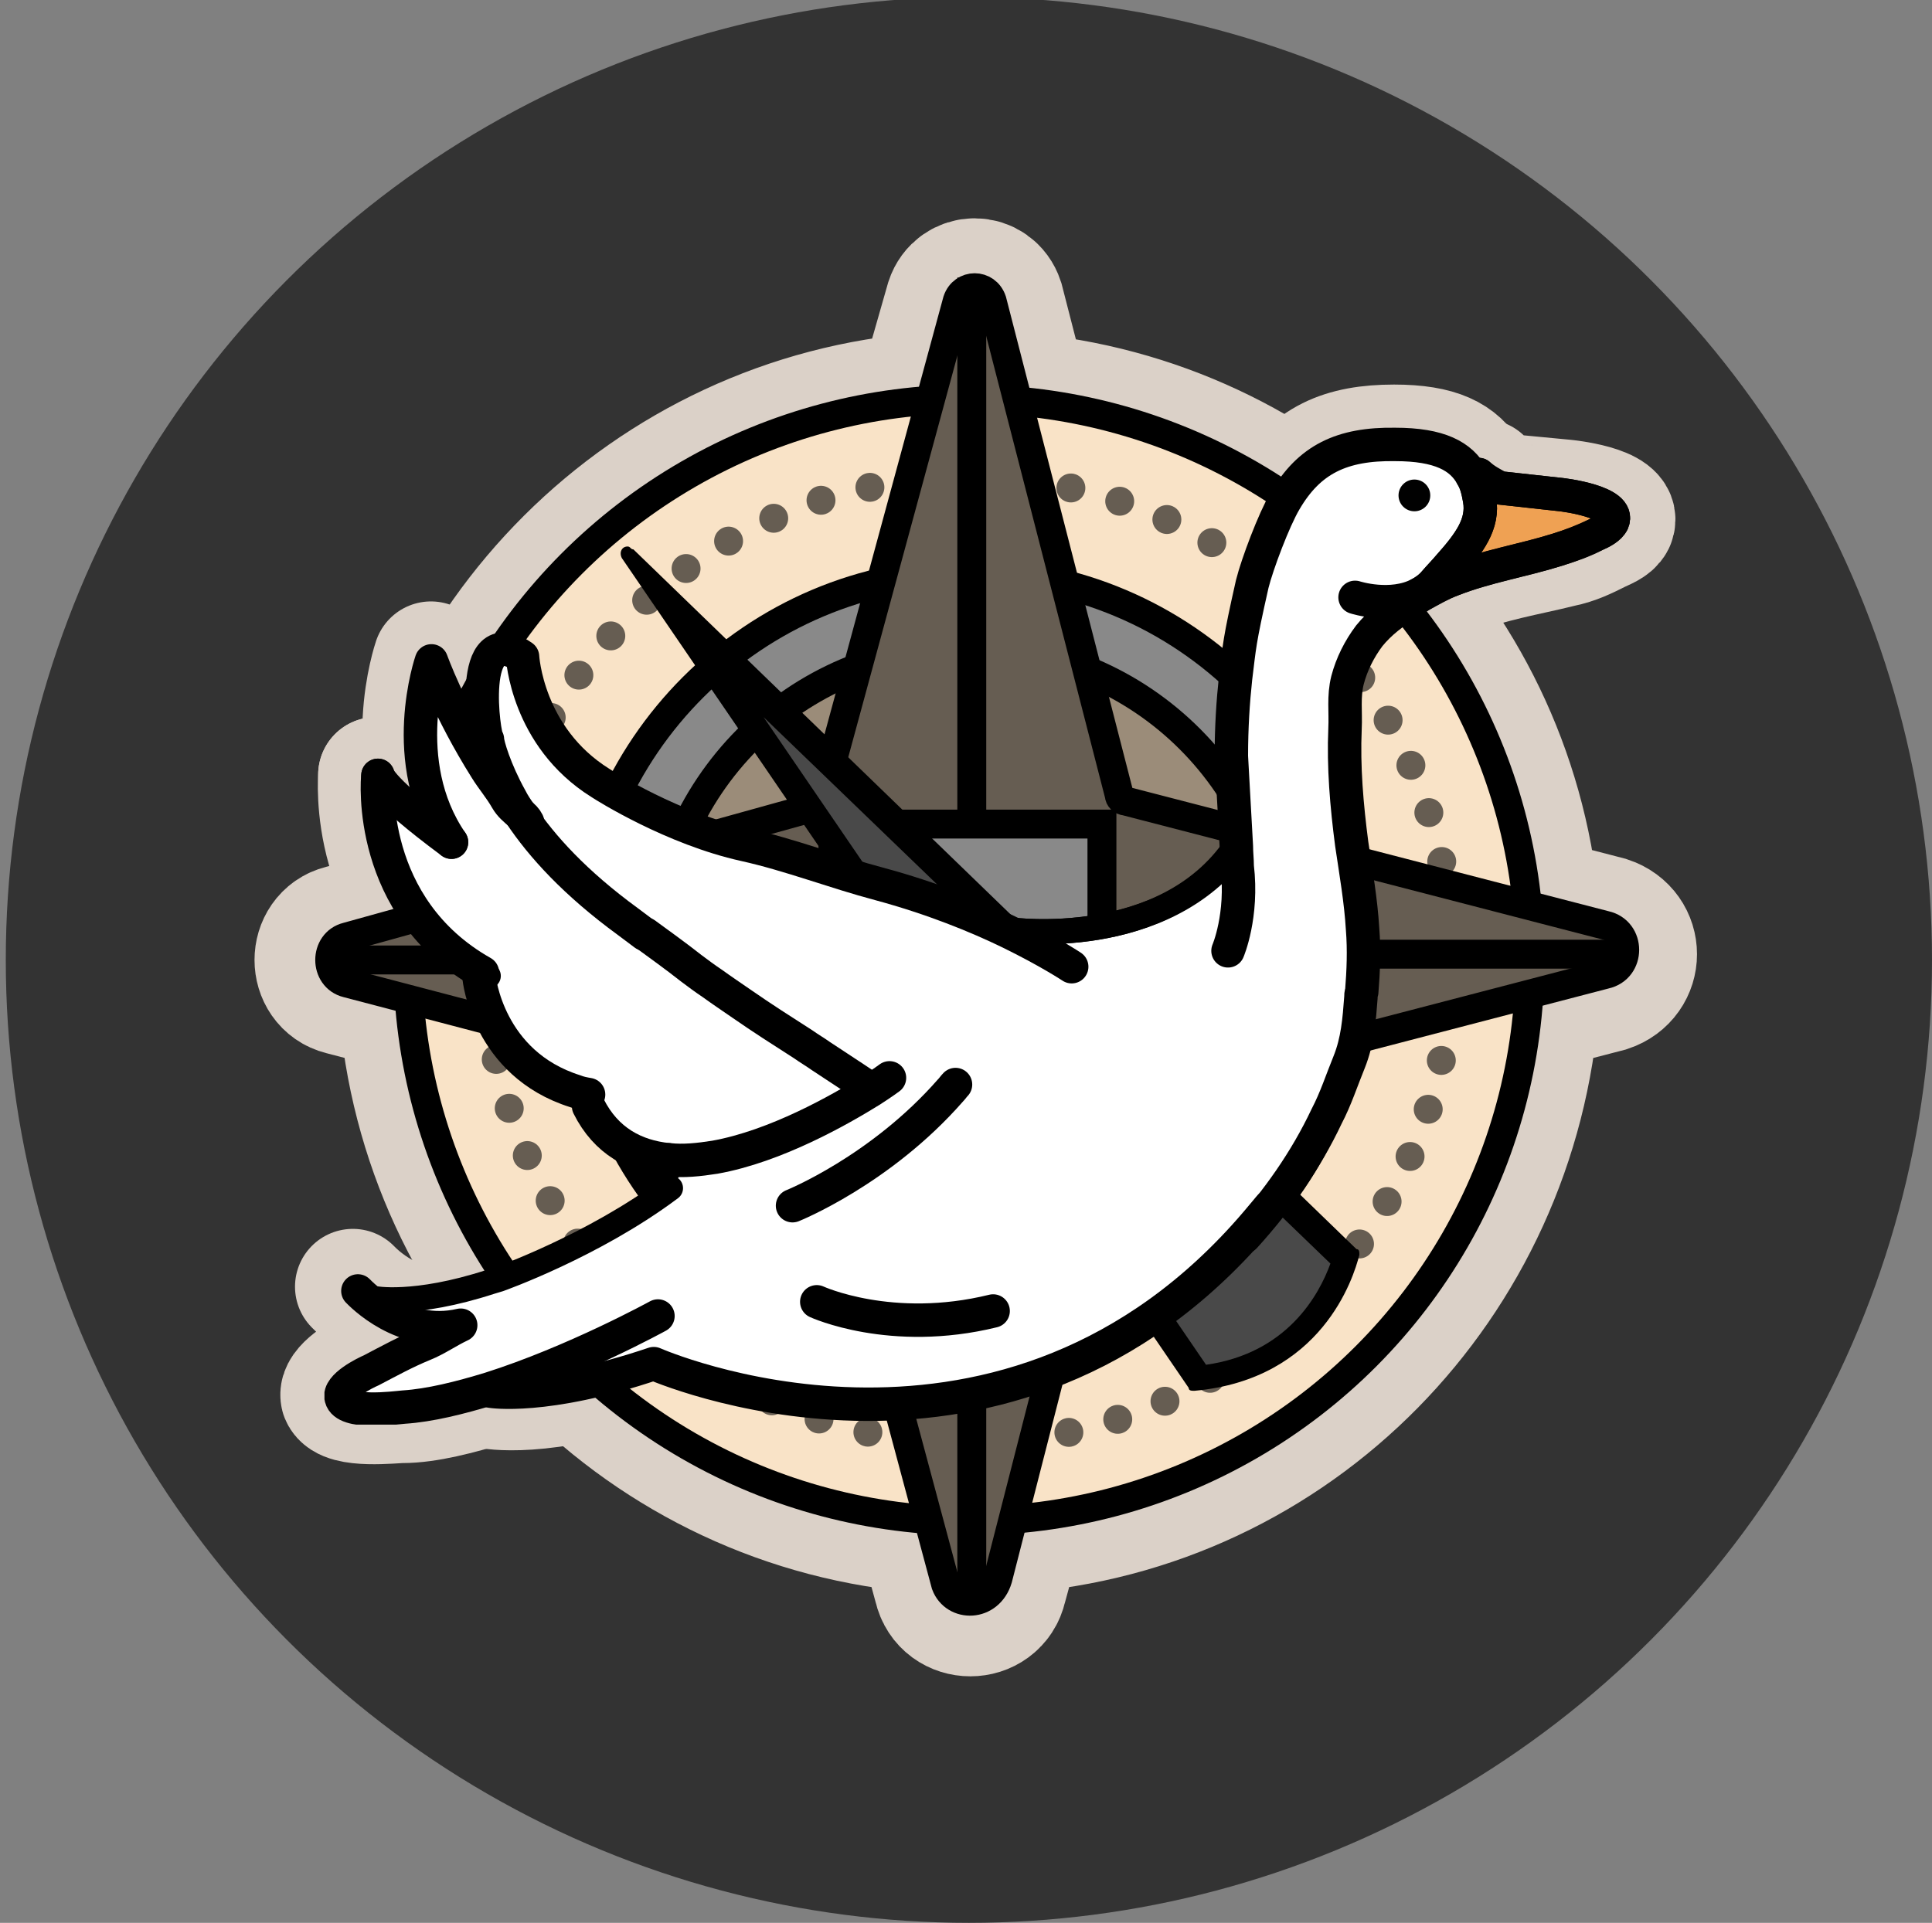 <?xml version="1.0" encoding="utf-8"?>
<!-- Generator: Adobe Illustrator 25.4.1, SVG Export Plug-In . SVG Version: 6.00 Build 0)  -->
<svg version="1.1" xmlns="http://www.w3.org/2000/svg" xmlns:xlink="http://www.w3.org/1999/xlink" x="0px" y="0px"
	 viewBox="0 0 66.8 66.5" style="enable-background:new 0 0 66.8 66.5;" xml:space="preserve">
<rect x="0" y="0" width="66.8" height="66.5" fill="#808080" stroke="none"/>
<style type="text/css">
	.st0{fill:none;stroke:#FFFFFF;stroke-width:4;stroke-linecap:round;stroke-linejoin:round;stroke-miterlimit:10;}
	.st1{fill:#FFFFFF;stroke:#000000;stroke-width:3;stroke-linecap:round;stroke-linejoin:round;stroke-miterlimit:10;}
	.st2{fill:#EFA153;stroke:#000000;stroke-width:4;stroke-linecap:round;stroke-linejoin:round;stroke-miterlimit:10;}
	.st3{fill:#010101;}
	.st4{fill:none;stroke:#000000;stroke-width:4;stroke-linecap:round;stroke-linejoin:round;stroke-miterlimit:10;}
	.st5{fill:none;stroke:#000000;stroke-width:3;stroke-linecap:round;stroke-linejoin:round;stroke-miterlimit:10;}
	.st6{fill:none;stroke:#FFFFFF;stroke-width:2;stroke-linecap:round;stroke-linejoin:round;stroke-miterlimit:10;}
	.st7{display:none;fill:#333333;}
	.st8{fill:#333333;}
	.st9{fill:none;stroke:#DBD1C8;stroke-width:4;stroke-linecap:round;stroke-linejoin:round;stroke-miterlimit:10;}
	.st10{fill:#FFFFFF;}
	.st11{fill:#DBD1C8;}
	.st12{fill:#EFA153;}
	.st13{stroke:#DBD1C8;stroke-width:5;stroke-miterlimit:10;}
	.st14{fill:#F9E3C7;}
	.st15{fill:none;stroke:#000000;stroke-linecap:round;stroke-linejoin:round;stroke-miterlimit:10;}
	.st16{fill:none;stroke:#665D52;stroke-linecap:round;stroke-linejoin:round;stroke-miterlimit:10;stroke-dasharray:0,1.75;}
	.st17{fill:#898989;}
	.st18{fill:#9B8C79;}
	.st19{fill:#665D52;stroke:#000000;stroke-miterlimit:10;}
	.st20{fill:#494949;stroke:#000000;stroke-miterlimit:10;}
	.st21{fill:#494949;}
	.st22{fill:#EFEAE4;stroke:#333333;stroke-width:0.75;stroke-linecap:round;stroke-linejoin:round;stroke-miterlimit:10;}
</style>
<symbol  id="New_Symbol_00000044876285098442181340000015591834923753713034_" viewBox="-78.1 -59.7 156.3 119.4">
	<path class="st0" d="M-46.5-20.3c6.1-1.4,14.9-0.7,27.8,4.7"/>
	<path class="st0" d="M-28.1-9.4c-14.8-2-24.7,0.1-31.1,3.8"/>
	<path class="st0" d="M-39.7-1L-39.7-1c-12.7,1.2-19.6,5.7-23.2,11l0,0"/>
	<path class="st1" d="M-57.2-42.3l-1-0.3c-9.2-3-14-2-14-2c-0.8,0.1-1.4,0.5-2,0.9c0.3-0.3,5.4-5.7,12.3-4.1
		c-1.5-0.7-2.9-1.7-4.4-2.3c-2.2-0.9-4.2-1.9-6.3-3.1c-0.7-0.4-3.9-1.9-3.6-3.3c0.5-1.9,6.4-1.1,7.5-1.1c3.1,0.2,6.7,1,10.3,2.2
		l0.1-0.4c0,0,6.5-1.1,19.5,3.3c0,0,40.6-17.9,70.7,15.3c3.9,4.3,7.3,9.1,9.8,14.4c1.1,2.1,1.8,4.3,2.7,6.5c1,2.5,1.2,5,1.4,7.7
		c0,0.2,0,0.5,0.1,0.7c0.2,2.5,0.3,5,0.1,7.5c-0.2,3.4-0.8,6.8-1.3,10.2c-0.6,4.6-1,9.2-0.8,13.8c0.1,2-0.2,3.8,0.3,5.8
		c0.5,1.9,1.4,3.7,2.6,5.3c1.3,1.6,2.9,2.8,4.7,3.9c0.5,0.3,1,0.6,1.4,0.9l-0.1,0.2c0.6,0.3,1.3,0.8,1.8,1.4
		c0.6,0.7,1.2,1.3,1.7,1.9c2.5,2.8,4.2,5.1,3.7,8c-0.2,1.1-0.4,2-0.9,2.8c-1.3,2.4-3.9,3.8-9.2,3.8c-6.4,0.1-10.3-1.8-13.2-6.8
		c-1.3-2.2-3.3-7.5-3.9-9.9c-1.6-7.1-1.5-7.3-2-11.3c-0.3-2.8-0.5-5.9-0.5-9.3c0,0,0.3-5.4,0.6-10.8C22.4-3,4.1-0.5,4.1-0.5L4-0.8
		C0,1.1-5.4,3.3-11.7,5C-17,6.4-22.4,8.5-27.8,9.7c-8.6,1.9-16.7,7-17.3,7.4c-8.8,5.5-9.3,15.1-9.3,15.1c-6.7,4.6-4.6-9.9-4.2-9.9
		c0-0.6,0.9-3.7,2.8-7.1c0.3-0.6,0.7-1.2,1.2-1.9c-0.6,0.5-1.2,1-1.6,1.7c-0.8,1.4-1.7,2.3-2.5,3.7c-4.3,7-6.5,12.9-6.5,12.9
		s-4.2-12.1,2.4-21.7c-8.6,6.3-8.8,7.9-8.8,8C-71.8,17.4-73,2.2-59.2-5.6c0.2-0.1,0.4-0.2,0.7-0.4l0,0c-0.2,0.1-0.4,0.2-0.7,0.4
		l-0.3-0.6c0,0,1-10.3,11.5-13.6c0.5-0.2,1-0.3,1.6-0.4l0-1.2c2.1-4.2,5.6-6.1,9.5-6.4l-0.1-1.5c0,0-1.4-0.8,0.3-2.1
		C-45.9-38.3-57.2-42.3-57.2-42.3z"/>
	<path class="st2" d="M69.8,51.6c0,0,7.3-0.8,6.2-3.3c-0.3-0.7-1.3-1.2-2-1.5c-1.5-0.8-3-1.3-4.6-1.8c-4.2-1.3-8.6-2-12.6-3.6
		c-1.3-0.5-2.5-1.2-3.8-1.9l-0.1,0.2c0.6,0.3,1.3,0.8,1.8,1.4c0.6,0.7,1.2,1.3,1.7,1.9c2.5,2.8,4.2,5.1,3.7,8
		c-0.2,1.1-0.4,2-0.9,2.8L60,54c0.8-0.7,1.6-1.1,2.5-1.6L69.8,51.6z"/>
	<circle class="st3" cx="52.3" cy="51.5" r="1.9"/>
	<path class="st4" d="M-38.2-46.7c0,0-10-5.5-20.1-8.7c-3.6-1.1-7.2-2-10.3-2.2c-1.2-0.1-7-0.9-7.5,1.1c-0.4,1.4,2.9,3,3.6,3.3
		c2.1,1.1,4.1,2.2,6.3,3.1c1.5,0.6,2.9,1.6,4.4,2.3c-6.9-1.6-12,3.8-12.3,4.1"/>
	<path class="st4" d="M-22.1-33.5c0,0,10.5,4.2,18.9,13.8c0.2,0.2,0.4,0.5,0.6,0.7"/>
	<path class="st4" d="M35-33.6c-1-1.2-2-2.4-3-3.5C1.9-70.4-38.7-52.4-38.7-52.4c-13-4.4-19.5-3.3-19.5-3.3"/>
	<path class="st4" d="M32-37.2c3.9,4.3,7.3,9.1,9.8,14.4c1.1,2.1,1.8,4.3,2.7,6.5c1,2.5,1.2,5,1.4,7.7c0,0.2,0,0.5,0.1,0.7
		c0.2,2.5,0.3,5,0.1,7.5c-0.2,3.4-0.8,6.8-1.3,10.2c-0.6,4.6-1,9.2-0.8,13.8c0.1,2-0.2,3.8,0.3,5.8c0.5,1.9,1.4,3.7,2.6,5.3
		c1.3,1.6,2.9,2.8,4.7,3.9c0.5,0.3,1,0.6,1.4,0.9c1.2,0.7,2.4,1.4,3.8,1.9c4.1,1.6,8.5,2.3,12.6,3.6c1.6,0.5,3.1,1.1,4.6,1.8
		c0.7,0.3,1.6,0.8,2,1.5c1.1,2.5-6.2,3.3-6.2,3.3l-7.3,0.8c-0.9,0.4-1.7,0.8-2.5,1.6"/>
	<path class="st4" d="M45.2,39.3c0,0,4.3-1.4,7.7,0.4c0.6,0.3,1.3,0.8,1.8,1.4c0.6,0.7,1.2,1.3,1.7,1.9c2.5,2.8,4.2,5.1,3.7,8
		c-0.2,1.1-0.4,2-0.9,2.8c-1.3,2.4-3.9,3.8-9.2,3.8c-6.4,0.1-10.3-1.8-13.2-6.8c-1.3-2.2-3.3-7.5-3.9-9.9c-1.6-7.1-1.5-7.3-2-11.3
		c-0.3-2.8-0.5-5.9-0.5-9.3c0,0,0.3-5.4,0.6-10.8c0-0.8,0.1-1.6,0.1-2.4C31.8,1.2,30-3,30-3"/>
	<path class="st5" d="M4.1-0.5c0,0,18.2-2.5,27.2,10"/>
	<path class="st4" d="M11.3-4.9c0,0-2.7,1.8-7.4,4.1C0,1.1-5.4,3.3-11.7,5C-17,6.4-22.4,8.5-27.8,9.7c-8.6,1.9-16.7,7-17.3,7.4
		c-8.8,5.5-9.3,15.1-9.3,15.1c-6.7,4.6-4.6-9.9-4.2-9.9c0-0.6,0.9-3.7,2.8-7.1c0.3-0.6,0.7-1.2,1.2-1.9"/>
	<path class="st4" d="M-37-28c-3.9,0.4-7.4,2.2-9.5,6.4"/>
	<path class="st4" d="M-59.6-6.2c0,0,1-10.3,11.5-13.6c0.5-0.2,1-0.3,1.6-0.4"/>
	<path class="st4" d="M-71.7,18c0-0.1,0.3-1.7,8.8-8"/>
	<path class="st4" d="M-59.2-5.6C-73,2.2-71.8,17.4-71.7,18c0,0,0,0,0,0"/>
	<path class="st4" d="M-62.9,10c-6.6,9.6-2.4,21.7-2.4,21.7s2.1-5.9,6.5-12.9c0.8-1.3,1.7-2.3,2.5-3.7c0.4-0.7,1-1.2,1.6-1.7
		c0,0,0,0,0,0c0.4-0.3,0.7-0.6,0.9-1"/>
	<path class="st4" d="M-19.2-45c0,0,8.9-4.1,21.1-1.1"/>
	<path class="st4" d="M-39.7-1c1.5-1.1,3.6-2.6,5.5-4.1c0.8-0.6,1.6-1.2,2.5-1.8c1.1-0.8,2.3-1.6,3.6-2.5c2.3-1.6,4.8-3.2,7.3-4.8
		c0.7-0.5,1.4-0.9,2.1-1.4c1.4-0.9,2.7-1.8,4.1-2.7c0.6-0.4,1.2-0.8,1.8-1.2"/>
	<path class="st4" d="M-54.7,13.4c2.6-3.9,6.6-8.3,12.9-12.9c0,0,0.8-0.6,2-1.5"/>
	<path class="st4" d="M-10.5-18.2c0,0-0.8-0.6-2.2-1.5c-3.7-2.3-11.4-6.7-18.7-8c-1.9-0.3-3.8-0.5-5.5-0.3"/>
</symbol>
<g id="New_Symbol_00000069375921941586325320000009336810126453050289_">
	<path class="st6" d="M20,37.5c1.7,0.4,4.2,0.2,7.9-1.3 M25.2,34.4c-4.2,0.6-7,0-8.9-1.1 M21.9,32L21.9,32c-3.6-0.4-5.6-1.6-6.6-3.1
		l0,0 M17,43.7l-0.3,0.1c-2.6,0.9-4,0.6-4,0.6c-0.2,0-0.4-0.2-0.6-0.3c0.1,0.1,1.5,1.6,3.5,1.2c-0.4,0.2-0.8,0.5-1.3,0.6
		c-0.6,0.3-1.2,0.6-1.8,0.9c-0.2,0.1-1.1,0.5-1,1c0.1,0.6,1.8,0.3,2.2,0.3c0.9-0.1,1.9-0.3,2.9-0.6l0,0.1c0,0,1.8,0.3,5.6-0.9
		c0,0,11.6,5.1,20.2-4.4c1.1-1.2,2.1-2.6,2.8-4.1c0.3-0.6,0.5-1.2,0.8-1.9c0.3-0.7,0.3-1.4,0.4-2.2c0-0.1,0-0.1,0-0.2
		c0.1-0.7,0.1-1.4,0-2.1c-0.1-1-0.2-1.9-0.4-2.9c-0.2-1.3-0.3-2.6-0.2-3.9c0-0.6-0.1-1.1,0.1-1.6c0.1-0.6,0.4-1.1,0.8-1.5
		c0.4-0.5,0.8-0.8,1.3-1.1c0.1-0.1,0.3-0.2,0.4-0.2l0,0c0.2-0.1,0.4-0.2,0.5-0.4c0.2-0.2,0.3-0.4,0.5-0.6c0.7-0.8,1.2-1.5,1.1-2.3
		c0-0.3-0.1-0.6-0.2-0.8c-0.4-0.7-1.1-1.1-2.6-1.1c-1.8,0-2.9,0.5-3.8,1.9c-0.4,0.6-0.9,2.1-1.1,2.8c-0.5,2-0.4,2.1-0.6,3.2
		C42,24,42,24.9,42,25.9c0,0,0.1,1.6,0.2,3.1c-2.5,3.6-7.7,2.9-7.7,2.9l0,0.1c-1.1-0.5-2.7-1.2-4.5-1.7c-1.5-0.4-3.1-1-4.6-1.3
		c-2.4-0.5-4.8-2-4.9-2.1c-2.5-1.6-2.7-4.3-2.7-4.3c-1.9-1.3-1.3,2.8-1.2,2.8c0,0.2,0.2,1.1,0.8,2c0.1,0.2,0.2,0.4,0.3,0.5
		c-0.2-0.1-0.3-0.3-0.5-0.5c-0.2-0.4-0.5-0.7-0.7-1c-1.2-2-1.8-3.7-1.8-3.7s-1.2,3.5,0.7,6.2c-2.4-1.8-2.5-2.3-2.5-2.3
		c0,0.2-0.3,4.5,3.6,6.7c0.1,0,0.1,0.1,0.2,0.1l0,0c-0.1,0-0.1-0.1-0.2-0.1l-0.1,0.2c0,0,0.3,2.9,3.3,3.9c0.1,0,0.3,0.1,0.4,0.1
		l0,0.4c0.6,1.2,1.6,1.7,2.7,1.8l0,0.4c0,0-0.4,0.2,0.1,0.6C20.2,42.6,17,43.7,17,43.7z M53.2,17c0,0,2.1,0.2,1.8,0.9
		c-0.1,0.2-0.4,0.3-0.6,0.4c-0.4,0.2-0.9,0.4-1.3,0.5c-1.2,0.4-2.4,0.6-3.6,1c-0.4,0.1-0.7,0.3-1.1,0.5l0,0c0.2-0.1,0.4-0.2,0.5-0.4
		c0.2-0.2,0.3-0.4,0.5-0.6c0.7-0.8,1.2-1.5,1.1-2.3c0-0.3-0.1-0.6-0.2-0.8l0.2,0c0.2,0.2,0.4,0.3,0.7,0.4L53.2,17z M48.2,17.5
		c0.3,0,0.5-0.2,0.5-0.5s-0.2-0.5-0.5-0.5c-0.3,0-0.5,0.2-0.5,0.5S47.9,17.5,48.2,17.5z M22.4,45c0,0-2.9,1.6-5.7,2.5
		c-1,0.3-2.1,0.6-2.9,0.6c-0.3,0-2,0.2-2.2-0.3c-0.1-0.4,0.8-0.8,1-1c0.6-0.3,1.2-0.6,1.8-0.9c0.4-0.2,0.8-0.5,1.3-0.6
		c-2,0.5-3.4-1.1-3.5-1.2 M26.9,41.2c0,0,3-1.2,5.4-3.9c0.1-0.1,0.1-0.1,0.2-0.2 M43.2,41.3c-0.3,0.4-0.6,0.7-0.9,1
		c-8.6,9.5-20.2,4.4-20.2,4.4c-3.7,1.3-5.6,0.9-5.6,0.9 M42.4,42.3c1.1-1.2,2.1-2.6,2.8-4.1c0.3-0.6,0.5-1.2,0.8-1.9
		c0.3-0.7,0.3-1.4,0.4-2.2c0-0.1,0-0.1,0-0.2c0.1-0.7,0.1-1.4,0-2.1c-0.1-1-0.2-1.9-0.4-2.9c-0.2-1.3-0.3-2.6-0.2-3.9
		c0-0.6-0.1-1.1,0.1-1.6c0.1-0.6,0.4-1.1,0.8-1.5c0.4-0.5,0.8-0.8,1.3-1.1c0.1-0.1,0.3-0.2,0.4-0.2c0.3-0.2,0.7-0.4,1.1-0.5
		c1.2-0.5,2.4-0.6,3.6-1c0.5-0.1,0.9-0.3,1.3-0.5c0.2-0.1,0.5-0.2,0.6-0.4c0.3-0.7-1.8-0.9-1.8-0.9l-2.1-0.2
		c-0.3-0.1-0.5-0.2-0.7-0.4 M46.1,20.5c0,0,1.2,0.4,2.2-0.1c0.2-0.1,0.4-0.2,0.5-0.4c0.2-0.2,0.3-0.4,0.5-0.6
		c0.7-0.8,1.2-1.5,1.1-2.3c0-0.3-0.1-0.6-0.2-0.8c-0.4-0.7-1.1-1.1-2.6-1.1c-1.8,0-2.9,0.5-3.8,1.9c-0.4,0.6-0.9,2.1-1.1,2.8
		c-0.5,2-0.4,2.1-0.6,3.2C42,24,42,24.9,42,25.9c0,0,0.1,1.6,0.2,3.1c0,0.2,0,0.5,0,0.7c0.1,1.7-0.4,2.9-0.4,2.9 M34.4,31.8
		c0,0,5.2,0.7,7.7-2.9 M36.5,33.1c0,0-0.8-0.5-2.1-1.2c-1.1-0.5-2.7-1.2-4.5-1.7c-1.5-0.4-3.1-1-4.6-1.3c-2.4-0.5-4.8-2-4.9-2.1
		c-2.5-1.6-2.7-4.3-2.7-4.3c-1.9-1.3-1.3,2.8-1.2,2.8c0,0.2,0.2,1.1,0.8,2c0.1,0.2,0.2,0.4,0.3,0.5 M22.7,39.7
		c-1.1-0.1-2.1-0.6-2.7-1.8 M16.3,33.5c0,0,0.3,2.9,3.3,3.9c0.1,0,0.3,0.1,0.4,0.1 M12.8,26.6c0,0,0.1,0.5,2.5,2.3 M16.4,33.3
		c-3.9-2.2-3.6-6.6-3.6-6.7c0,0,0,0,0,0 M15.3,28.8c-1.9-2.7-0.7-6.2-0.7-6.2s0.6,1.7,1.8,3.7c0.2,0.4,0.5,0.7,0.7,1
		c0.1,0.2,0.3,0.3,0.5,0.5c0,0,0,0,0,0c0.1,0.1,0.2,0.2,0.3,0.3 M27.8,44.5c0,0,2.5,1.2,6,0.3 M21.9,32c0.4,0.3,1,0.7,1.6,1.2
		c0.2,0.2,0.5,0.3,0.7,0.5c0.3,0.2,0.7,0.5,1,0.7c0.7,0.4,1.4,0.9,2.1,1.4c0.2,0.1,0.4,0.3,0.6,0.4c0.4,0.3,0.8,0.5,1.2,0.8
		c0.2,0.1,0.3,0.2,0.5,0.3 M17.7,27.9c0.7,1.1,1.9,2.4,3.7,3.7c0,0,0.2,0.2,0.6,0.4 M30.3,36.9c0,0-0.2,0.2-0.6,0.4
		c-1.1,0.7-3.2,1.9-5.3,2.3c-0.5,0.1-1.1,0.1-1.6,0.1"/>
	<path class="st7" d="M37.6,6.9L37.6,6.9H6.9v30.7v1.2v30.7h30.7h0c17,0,30.7-13.8,30.7-30.7v-1.2V6.9H37.6z"/>
	<g>
		<circle class="st8" cx="33.5" cy="33.2" r="33.3"/>
	</g>
</g>
<g id="Layer_1">
	<g id="New_Symbol_00000067203307216639356510000011862188654588038303_">
		<path class="st9" d="M20.3,37.9c1.8,0.4,4.3,0.2,8-1.4"/>
		<path class="st9" d="M25.7,34.7c-4.3,0.6-7.1,0-9-1.1"/>
		<path class="st9" d="M22.3,32.3L22.3,32.3c-3.7-0.4-5.7-1.7-6.7-3.2l0,0"/>
		<g>
			<path class="st10" d="M30,46.6c-3.8,0-6.6-1.2-6.6-1.2c-0.3-0.1-0.5-0.2-0.8-0.2c-0.2,0-0.4,0-0.6,0.1c-2,0.7-3.4,0.8-4.1,0.9
				c0,0,0,0,0,0l0,0c0.2-0.1,3.6-1.3,6.5-3.4c0.5-0.4,0.8-1,0.8-1.6c0-0.2,0-0.4-0.1-0.6l0-0.3c0.1-1.1-0.7-2-1.8-2.1
				c-0.4,0-0.7-0.2-1-0.5c-0.1-0.8-0.7-1.5-1.5-1.7c-0.1,0-0.2-0.1-0.3-0.1c-1-0.3-1.5-1-1.7-1.6c0.3-0.9-0.1-1.8-1-2.3
				c0,0-0.1-0.1-0.1-0.1c-0.5-0.3-0.9-0.6-1.2-1c0.2-0.1,0.4-0.2,0.6-0.4c0.2-0.2,0.3-0.4,0.4-0.6c0.2,0.1,0.4,0.1,0.6,0.1
				c0.5,0,0.9-0.2,1.3-0.5c0.2-0.2,0.4-0.5,0.5-0.8c0.6,0.4,2.9,1.8,5.5,2.3c0.8,0.2,1.7,0.4,2.6,0.7c0.7,0.2,1.4,0.4,2,0.6
				c1.4,0.4,2.8,0.9,4.2,1.6c0.3,0.1,0.6,0.2,0.9,0.2c0.2,0,0.3,0,0.5-0.1c0.2,0,0.4,0,0.7,0c2.1,0,6-0.5,8.4-3.8
				c0.2-0.2,0.3-0.5,0.3-0.8l0.1,0.5c0.1,0.8,0.2,1.5,0.3,2.2c0,0.6,0,1.3,0,1.9l0,0.3C45,35.1,45,35.6,44.8,36l-0.2,0.4
				c-0.2,0.5-0.3,0.9-0.5,1.3c-0.6,1.3-1.5,2.5-2.5,3.7C38.5,44.9,34.6,46.6,30,46.6z M45,22c0.1-0.3,0.2-0.8,0.3-1.5
				c0.1-0.5,0.6-1.9,0.9-2.3c0.4-0.7,0.8-1,2-1l0.1,0c0.5,0,0.8,0.1,0.9,0.1c0,0,0,0,0,0.1c-0.1,0.1-0.2,0.3-0.6,0.8l-0.5,0.6
				c-0.2,0.1-0.3,0.2-0.4,0.3c-0.8,0.5-1.4,1-1.9,1.6C45.5,21.1,45.2,21.6,45,22z"/>
			<path class="st11" d="M20.6,24L20.6,24L20.6,24 M18.7,24.1L18.7,24.1L18.7,24.1 M20.3,31.4c1.2,0.6,2.8,1.3,4.6,1.7
				c0.7,0.2,1.5,0.4,2.4,0.7c0.7,0.2,1.4,0.4,2.1,0.6c1.6,0.4,3,1,3.8,1.4c0.5,0.3,1.1,0.4,1.7,0.4c0.2,0,0.4,0,0.6-0.1
				c0.2,0,0.3,0,0.5,0c1.7,0,4.5-0.3,7-1.8c0,0.4-0.1,0.7-0.1,0.9l-0.2,0.4c-0.2,0.4-0.3,0.8-0.5,1.2c-0.5,1.1-1.3,2.2-2.2,3.2
				c-2.7,3-6.1,4.5-10.1,4.5c-1.6,0-3.1-0.3-4.1-0.5c0.8-0.7,1.3-1.8,1.3-2.9c0-0.3,0-0.5-0.1-0.8c0.1-2-1.2-3.7-3.1-4.2
				c-0.5-1.1-1.5-1.9-2.7-2.2c-0.1,0-0.1,0-0.1,0c-0.1,0-0.2-0.1-0.3-0.1c0-0.8-0.2-1.7-0.7-2.3C20.2,31.5,20.2,31.4,20.3,31.4
				 M48.2,15.3c-1.8,0-2.9,0.6-3.7,2c-0.4,0.6-1,2.2-1.1,2.9c-0.5,2.1-0.4,2.1-0.6,3.3c-0.1,0.8-0.1,1.7-0.1,2.7
				c0,0,0.1,1.6,0.2,3.1c-1.8,2.6-5,3-6.7,3c-0.7,0-1.1-0.1-1.1-0.1l0,0.1c-1.1-0.6-2.7-1.2-4.5-1.7c-1.5-0.4-3.1-1-4.7-1.4
				c-2.5-0.6-4.8-2-5-2.2c-2.5-1.6-2.7-4.4-2.7-4.4c-0.3-0.2-0.5-0.3-0.7-0.3c-1.1,0-0.7,3.1-0.6,3.1c0,0.2,0.3,1.1,0.8,2
				c0.1,0.2,0.2,0.4,0.3,0.5c-0.2-0.1-0.3-0.3-0.5-0.5c-0.2-0.4-0.5-0.7-0.7-1.1c-1.3-2-1.9-3.7-1.9-3.7s-1.2,3.5,0.7,6.3
				c-2.5-1.8-2.6-2.3-2.6-2.3c0,0.2-0.4,4.6,3.6,6.8c0,0,0.1,0,0.1,0c0,0,0.1,0,0.1,0.1c0,0-0.1,0-0.1-0.1c0,0-0.1,0-0.1,0l-0.1,0.2
				c0,0,0.3,3,3.3,4c0.1,0,0.3,0.1,0.5,0.1l0,0.4c0.6,1.2,1.6,1.8,2.7,1.9l0,0.4c0,0-0.4,0.2,0.1,0.6c-2.7,2-5.9,3.1-5.9,3.1
				l-0.3,0.1c-1.6,0.5-2.7,0.6-3.3,0.6c-0.5,0-0.7-0.1-0.7-0.1c-0.2,0-0.4-0.2-0.6-0.3c0.1,0.1,1.2,1.3,2.8,1.3c0.2,0,0.5,0,0.7-0.1
				c-0.4,0.2-0.8,0.5-1.3,0.7c-0.6,0.3-1.2,0.6-1.8,0.9c-0.2,0.1-1.1,0.5-1,1c0.1,0.3,0.6,0.4,1.1,0.4c0.4,0,0.9-0.1,1.1-0.1
				c0.9-0.1,1.9-0.3,3-0.6l0,0.1c0,0,0.2,0,0.6,0c0.8,0,2.5-0.1,5-1c0,0,3.2,1.4,7.4,1.4c3.9,0,8.8-1.2,13-5.8
				c1.1-1.3,2.1-2.6,2.8-4.2c0.3-0.6,0.5-1.3,0.8-1.9c0.3-0.7,0.3-1.5,0.4-2.2c0-0.1,0-0.1,0-0.2c0.1-0.7,0.1-1.5,0-2.2
				c-0.1-1-0.2-2-0.4-3c-0.2-1.3-0.3-2.7-0.2-4c0-0.6-0.1-1.1,0.1-1.7c0.1-0.6,0.4-1.1,0.8-1.5c0.4-0.5,0.8-0.8,1.4-1.1
				c0.1-0.1,0.3-0.2,0.4-0.2l0,0c0.2-0.1,0.4-0.2,0.5-0.4c0.2-0.2,0.3-0.4,0.5-0.6c0.7-0.8,1.2-1.5,1.1-2.3c0-0.3-0.1-0.6-0.3-0.8
				c-0.4-0.7-1.1-1.1-2.7-1.1C48.3,15.3,48.2,15.3,48.2,15.3L48.2,15.3z"/>
		</g>
		<g>
			<path class="st12" d="M54,17.1c0,0,2.1,0.2,1.8,0.9c-0.1,0.2-0.4,0.3-0.6,0.4c-0.4,0.2-0.9,0.4-1.3,0.5c-1.2,0.4-2.5,0.6-3.7,1
				c-0.4,0.1-0.7,0.3-1.1,0.6l0,0c0.2-0.1,0.4-0.2,0.5-0.4c0.2-0.2,0.3-0.4,0.5-0.6c0.7-0.8,1.2-1.5,1.1-2.3c0-0.3-0.1-0.6-0.3-0.8
				l0.2,0c0.2,0.2,0.5,0.3,0.7,0.5L54,17.1z"/>
			<path class="st11" d="M51.2,16.4l-0.2,0c0.1,0.2,0.2,0.5,0.3,0.8c0.1,0.8-0.3,1.5-1.1,2.3c-0.2,0.2-0.3,0.4-0.5,0.6
				c-0.2,0.2-0.3,0.3-0.5,0.4l0,0c0.4-0.2,0.7-0.4,1.1-0.6c1.2-0.5,2.5-0.7,3.7-1c0.5-0.1,0.9-0.3,1.3-0.5c0.2-0.1,0.5-0.2,0.6-0.4
				c0.3-0.7-1.8-0.9-1.8-0.9l-2.1-0.2C51.6,16.7,51.4,16.6,51.2,16.4L51.2,16.4z"/>
		</g>
		<g>
			<circle class="st3" cx="48.9" cy="17.1" r="0.5"/>
			<path class="st11" d="M48.9,16.6c-0.3,0-0.5,0.2-0.5,0.5s0.2,0.5,0.5,0.5s0.5-0.2,0.5-0.5S49.2,16.6,48.9,16.6L48.9,16.6z"/>
		</g>
		<path class="st9" d="M22.7,45.5c0,0-2.9,1.6-5.8,2.5c-1,0.3-2.1,0.6-3,0.6c-0.3,0-2,0.2-2.2-0.3c-0.1-0.4,0.8-0.9,1-1
			c0.6-0.3,1.2-0.6,1.8-0.9c0.4-0.2,0.8-0.5,1.3-0.7c-2,0.5-3.5-1.1-3.6-1.2"/>
		<path class="st9" d="M27.4,41.7c0,0,3-1.2,5.5-4c0.1-0.1,0.1-0.1,0.2-0.2"/>
		<path class="st9" d="M43.9,41.8c-0.3,0.4-0.6,0.7-0.9,1c-8.7,9.6-20.5,4.4-20.5,4.4c-3.8,1.3-5.6,0.9-5.6,0.9"/>
		<path class="st9" d="M43.1,42.8c1.1-1.3,2.1-2.6,2.8-4.2c0.3-0.6,0.5-1.3,0.8-1.9c0.3-0.7,0.3-1.5,0.4-2.2c0-0.1,0-0.1,0-0.2
			c0.1-0.7,0.1-1.5,0-2.2c-0.1-1-0.2-2-0.4-3c-0.2-1.3-0.3-2.7-0.2-4c0-0.6-0.1-1.1,0.1-1.7c0.1-0.6,0.4-1.1,0.8-1.5
			c0.4-0.5,0.8-0.8,1.4-1.1c0.1-0.1,0.3-0.2,0.4-0.2c0.4-0.2,0.7-0.4,1.1-0.6c1.2-0.5,2.5-0.7,3.7-1c0.5-0.1,0.9-0.3,1.3-0.5
			c0.2-0.1,0.5-0.2,0.6-0.4c0.3-0.7-1.8-0.9-1.8-0.9l-2.1-0.2c-0.3-0.1-0.5-0.2-0.7-0.5"/>
		<path class="st9" d="M46.9,20.6c0,0,1.3,0.4,2.2-0.1c0.2-0.1,0.4-0.2,0.5-0.4c0.2-0.2,0.3-0.4,0.5-0.6c0.7-0.8,1.2-1.5,1.1-2.3
			c0-0.3-0.1-0.6-0.3-0.8c-0.4-0.7-1.1-1.1-2.7-1.1c-1.8,0-3,0.5-3.8,2c-0.4,0.6-1,2.2-1.1,2.9c-0.5,2.1-0.4,2.1-0.6,3.3
			c-0.1,0.8-0.1,1.7-0.1,2.7c0,0,0.1,1.6,0.2,3.1c0,0.2,0,0.5,0,0.7c0.1,1.7-0.4,3-0.4,3"/>
		<path class="st9" d="M35,32.2c0,0,5.3,0.7,7.9-2.9"/>
		<path class="st9" d="M37.1,33.4c0,0-0.8-0.5-2.1-1.2c-1.1-0.6-2.7-1.2-4.5-1.7c-1.5-0.4-3.1-1-4.7-1.4c-2.5-0.6-4.8-2-5-2.2
			c-2.5-1.6-2.7-4.4-2.7-4.4c-1.9-1.3-1.3,2.9-1.2,2.9c0,0.2,0.3,1.1,0.8,2c0.1,0.2,0.2,0.4,0.3,0.5"/>
		<path class="st9" d="M23.1,40.1C22,40,21,39.5,20.3,38.3"/>
		<path class="st9" d="M16.5,33.8c0,0,0.3,3,3.3,4c0.1,0,0.3,0.1,0.5,0.1"/>
		<path class="st9" d="M13,26.8c0,0,0.1,0.5,2.6,2.3"/>
		<path class="st9" d="M16.6,33.6c-4-2.3-3.6-6.7-3.6-6.8c0,0,0,0,0,0"/>
		<path class="st9" d="M15.6,29.1c-1.9-2.8-0.7-6.3-0.7-6.3s0.6,1.7,1.9,3.7c0.2,0.4,0.5,0.7,0.7,1.1c0.1,0.2,0.3,0.3,0.5,0.5
			c0,0,0,0,0,0c0.1,0.1,0.2,0.2,0.3,0.3"/>
		<path class="st9" d="M28.2,45c0,0,2.6,1.2,6.1,0.3"/>
		<path class="st9" d="M22.3,32.3c0.4,0.3,1,0.8,1.6,1.2c0.2,0.2,0.5,0.3,0.7,0.5c0.3,0.2,0.7,0.5,1,0.7c0.7,0.5,1.4,0.9,2.1,1.4
			c0.2,0.1,0.4,0.3,0.6,0.4c0.4,0.3,0.8,0.5,1.2,0.8c0.2,0.1,0.3,0.2,0.5,0.4"/>
		<path class="st9" d="M18,28.1c0.7,1.1,1.9,2.4,3.7,3.7c0,0,0.2,0.2,0.6,0.4"/>
		<path class="st9" d="M30.7,37.3c0,0-0.2,0.2-0.6,0.4c-1.1,0.7-3.3,1.9-5.4,2.3c-0.5,0.1-1.1,0.1-1.6,0.1"/>
	</g>
	<path class="st13" d="M55.5,32.1l-2.7-0.7c-0.9-9.3-8.3-16.6-17.6-17.4l-0.9-3.5c-0.2-0.6-1-0.6-1.2,0l-1,3.5
		c-9.5,0.7-17.1,8.3-17.9,17.8l-2.3,0.6c-0.8,0.2-0.8,1.4,0,1.6l2.3,0.6c0.7,9.6,8.3,17.3,17.9,18l0.6,2.2c0.2,0.9,1.5,0.9,1.7,0
		l0.6-2.2c9.6-0.7,17.1-8.4,17.8-18l2.7-0.7C56.4,33.6,56.4,32.4,55.5,32.1z"/>
	<g>
		<circle class="st14" cx="33.5" cy="33.2" r="19.4"/>
		<circle class="st15" cx="33.5" cy="33.2" r="19.4"/>
	</g>
	<circle class="st16" cx="33.5" cy="33.2" r="16.7"/>
	<g>
		<path class="st17" d="M33.5,46.7c-7.4,0-13.5-6-13.5-13.5c0-7.4,6-13.5,13.5-13.5c7.4,0,13.5,6,13.5,13.5
			C47,40.7,40.9,46.7,33.5,46.7z"/>
		<path d="M33.5,20.3c7.2,0,13,5.8,13,13s-5.8,13-13,13s-13-5.8-13-13S26.4,20.3,33.5,20.3 M33.5,19.3c-7.7,0-14,6.3-14,14
			s6.3,14,14,14s14-6.3,14-14S41.2,19.3,33.5,19.3L33.5,19.3z"/>
	</g>
	<g>
		<path class="st18" d="M33.5,44.1c-6,0-10.8-4.9-10.8-10.8c0-6,4.9-10.8,10.8-10.8c6,0,10.8,4.9,10.8,10.8
			C44.3,39.2,39.5,44.1,33.5,44.1z"/>
		<path d="M33.5,22.9c5.7,0,10.3,4.6,10.3,10.3s-4.6,10.3-10.3,10.3s-10.3-4.6-10.3-10.3S27.8,22.9,33.5,22.9 M33.5,21.9
			c-6.3,0-11.3,5.1-11.3,11.3s5.1,11.3,11.3,11.3s11.3-5.1,11.3-11.3S39.8,21.9,33.5,21.9L33.5,21.9z"/>
	</g>
	<path class="st19" d="M32.7,54.8l-4.4-16.4c0-0.1-0.1-0.2-0.3-0.2L12,34c-0.8-0.2-0.8-1.4,0-1.6l16.2-4.5c0.1,0,0.2-0.1,0.2-0.2
		l4.7-17.3c0.2-0.6,1-0.6,1.2,0l4.4,17.1c0,0.1,0.1,0.2,0.2,0.2l16.6,4.3c0.9,0.2,0.9,1.5,0,1.7L39,38c-0.1,0-0.2,0.1-0.3,0.2
		l-4.2,16.4C34.2,55.6,33,55.6,32.7,54.8z"/>
	<g>
		<rect x="28.8" y="28.5" class="st17" width="9.3" height="9.3"/>
		<g>
			<path d="M37.6,29v8.3h-8.3V29H37.6 M38.6,28H28.3v10.3h10.3V28L38.6,28z"/>
		</g>
	</g>
	<line class="st20" x1="33.6" y1="55.4" x2="33.6" y2="36.9"/>
	<line class="st20" x1="11.3" y1="33.2" x2="30.4" y2="33.2"/>
	<line class="st20" x1="38.8" y1="33" x2="56.4" y2="33"/>
	<g>
		<path class="st21" d="M23.2,21l23.3,22.5c-0.3,0.9-1.4,3.8-5.1,4.2L23.2,21z"/>
		<path d="M26.4,24.8L46,43.7c-0.4,1.1-1.5,3.1-4.3,3.5L26.4,24.8 M21.7,18.9c-0.2,0-0.3,0.2-0.2,0.4l19.6,28.7
			c0,0.1,0.1,0.1,0.2,0.1c0,0,0,0,0,0c4.4-0.4,5.5-3.9,5.7-4.7c0-0.1,0-0.2-0.1-0.2L21.9,19C21.8,19,21.8,18.9,21.7,18.9L21.7,18.9z
			"/>
	</g>
	
		<use xlink:href="#New_Symbol_00000044876285098442181340000015591834923753713034_"  width="156.3" height="119.4" id="XMLID_00000086687487757409986760000013117973867732930492_" x="-78.1" y="-59.7" transform="matrix(0.289 0 0 -0.289 33.789 32.017)" style="overflow:visible;"/>
	<path class="st22" d="M29.2,9.9"/>
	<line class="st20" x1="33.6" y1="9.6" x2="33.6" y2="28.7"/>
</g>
<g id="Layer_4">
</g>
</svg>
